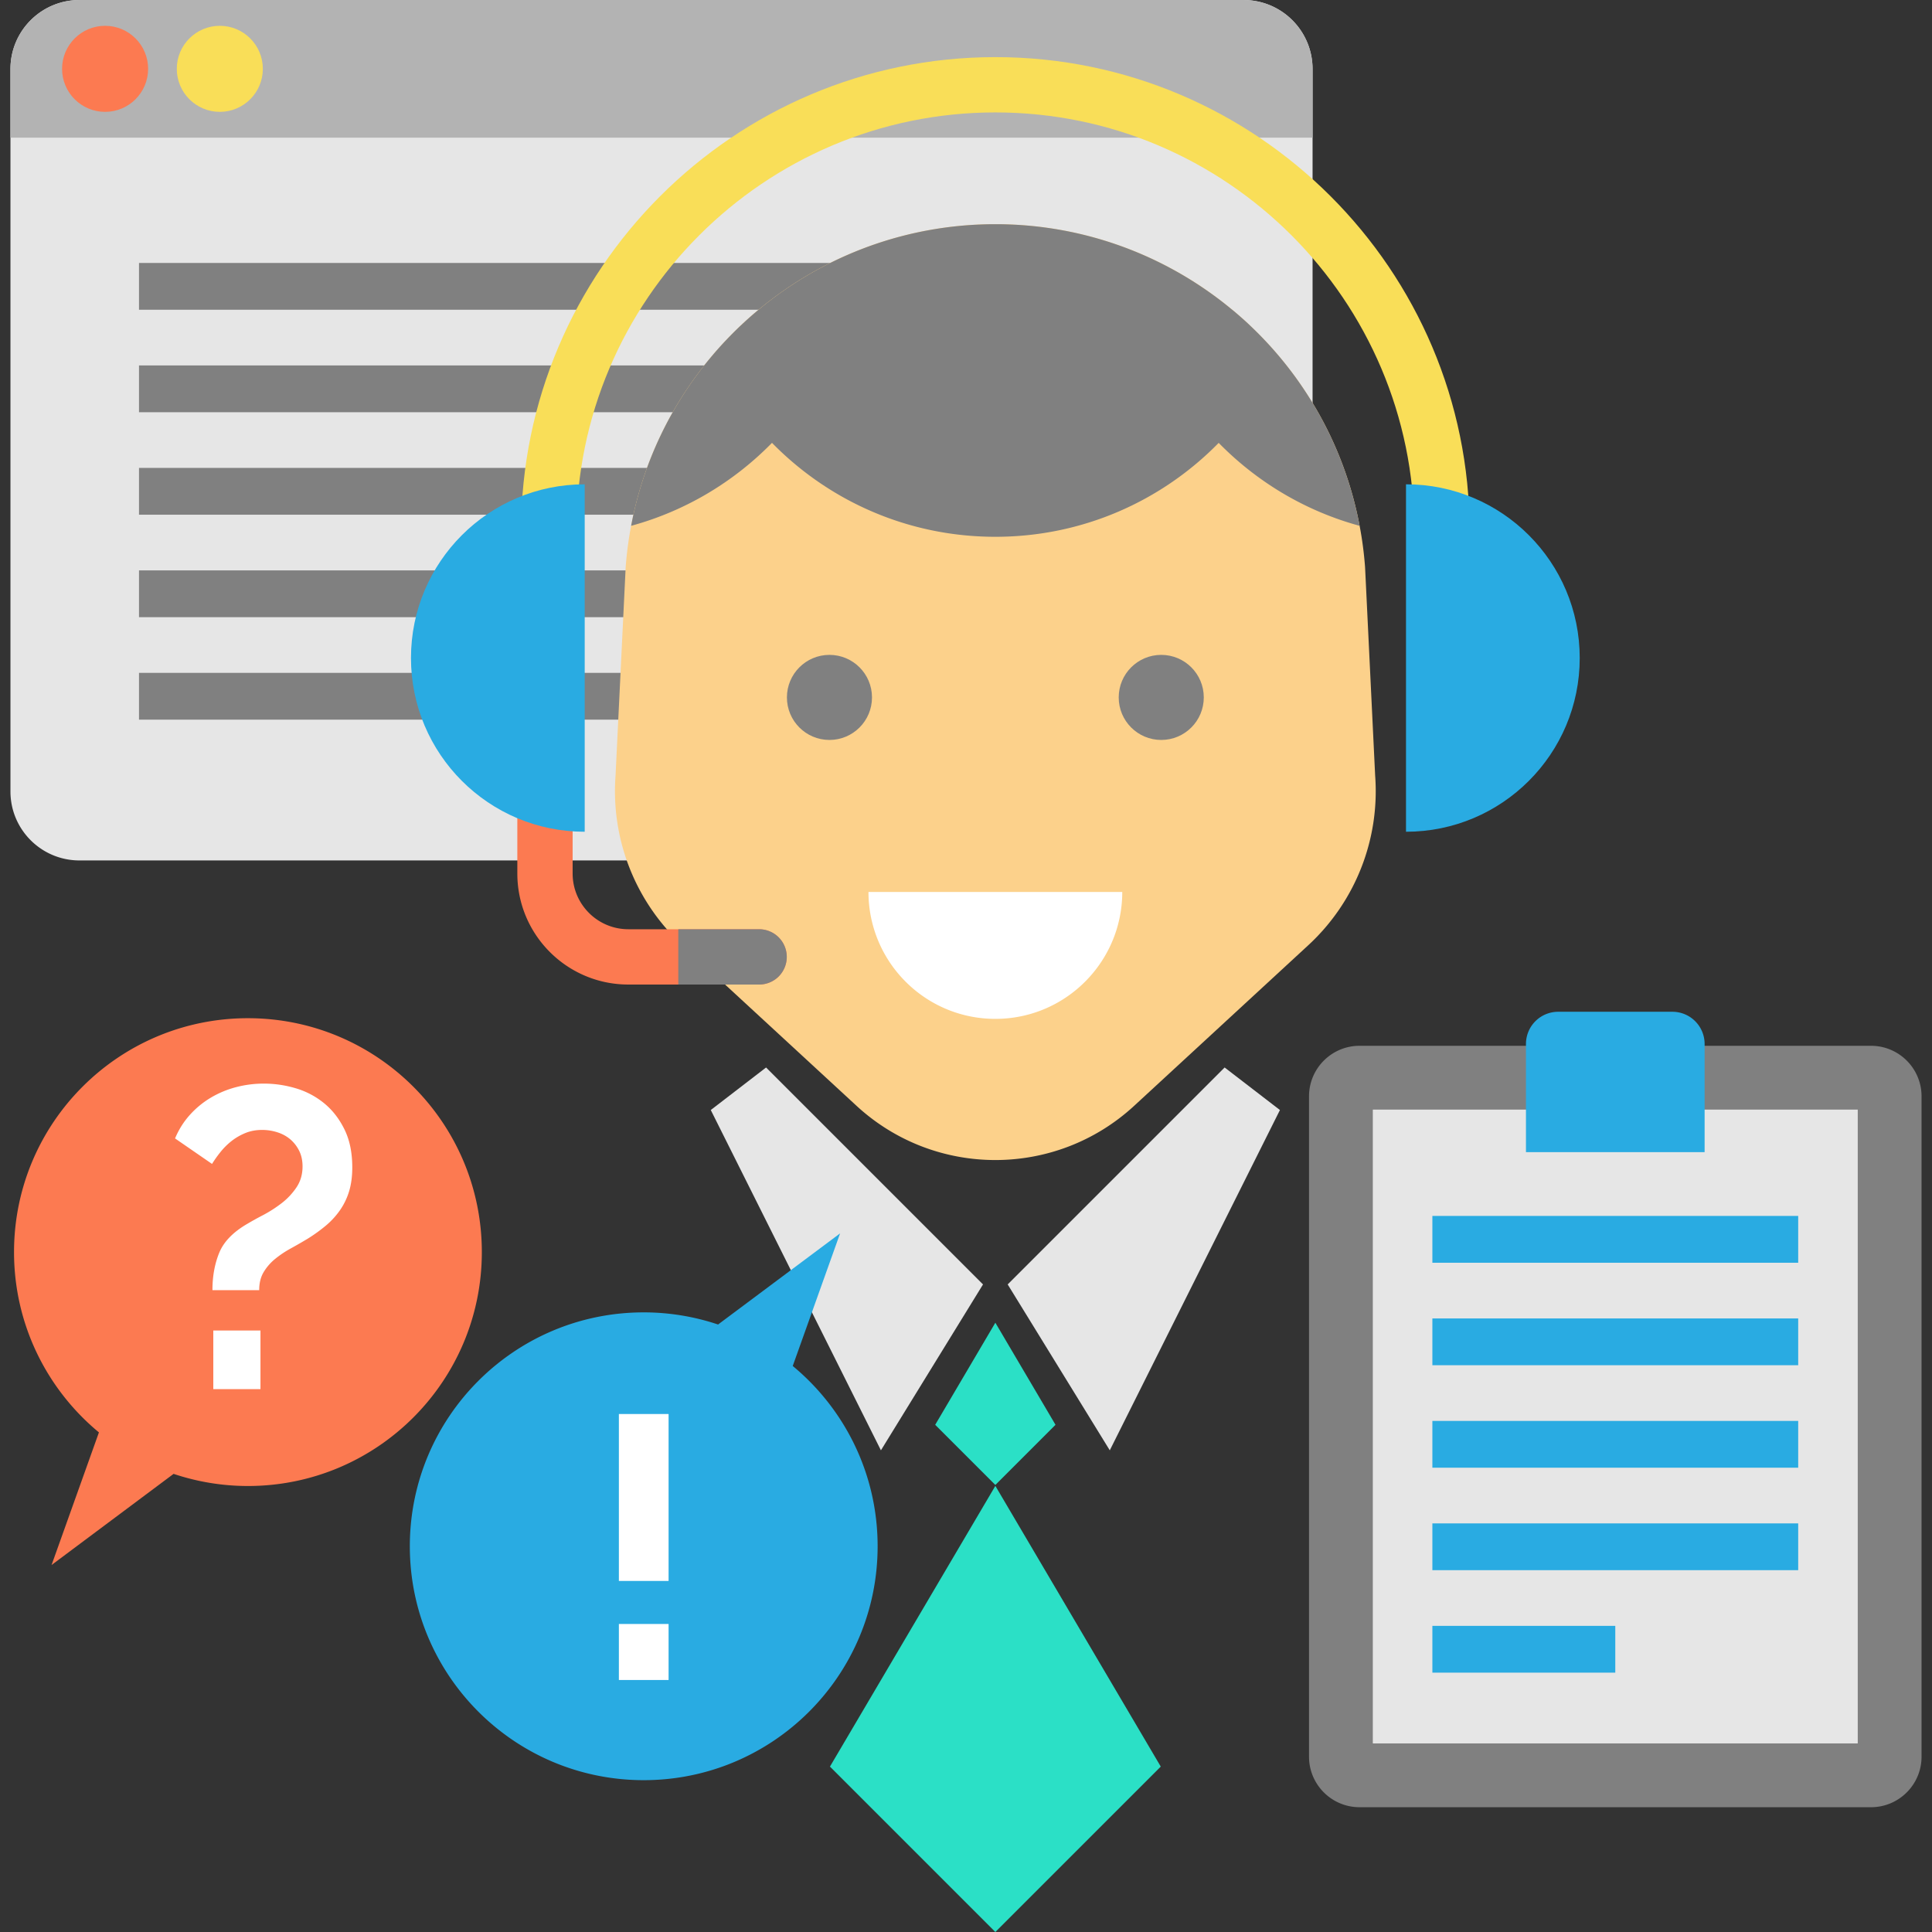 <svg xmlns="http://www.w3.org/2000/svg" viewBox="0 0 454.189 454.189"><rect x="0" y="0" width="454.189" height="454.189" fill="#333333" stroke="none"/><path d="M308.568 16.225v169.831c0 7.511-5.104 13.836-12.042 15.676a16.164 16.164 0 0 1-4.18.546H18.68c-8.961 0-16.223-7.262-16.223-16.223V16.225C2.457 7.264 9.719.002 18.68.002h273.666c1.443 0 2.845.189 4.18.546 6.938 1.841 12.042 8.165 12.042 15.677z" fill="#e6e6e6"/><path d="M308.566 16.223v16.142H2.456V16.223C2.456 7.262 9.718 0 18.678 0h273.666c8.961 0 16.222 7.262 16.222 16.223z" fill="#b3b3b3"/><circle cx="24.706" cy="16.182" r="10.114" fill="#fc7a51"/><circle cx="51.676" cy="16.182" r="10.114" fill="#f9de58"/><path d="M32.676 61.817h235v11h-235zm0 24.091h235v11h-235zm0 24.091h235v11h-235zm0 24.092h235v11h-235zm0 24.091h235v11h-235z" fill="gray"/><path d="M307.569 222.203l-40.93 37.75c-18.44 17.01-46.85 17.01-65.29 0l-40.92-37.75a49.261 49.261 0 0 1-15.72-39.89l2.38-49c.25-3.29.67-6.53 1.28-9.7 2.84-15.07 9.53-28.71 18.98-39.91 4.2-4.99 8.95-9.49 14.15-13.41 14.64-11.07 32.85-17.59 52.5-17.59s37.86 6.53 52.5 17.59c2.35 1.77 4.61 3.66 6.77 5.66 2.61 2.43 5.08 5.01 7.38 7.74 9.45 11.2 16.14 24.84 18.98 39.92.61 3.17 1.03 6.41 1.28 9.7l2.37 49a49.258 49.258 0 0 1-15.71 39.89z" fill="#fcd18b"/><path d="M263.829 209.692a29.71 29.71 0 0 1-1.357 8.906c-3.79 12.127-15.107 20.925-28.474 20.925-13.375 0-24.692-8.797-28.474-20.925a29.715 29.715 0 0 1-1.357-8.906h59.662z" fill="#fff"/><path d="M345.49 124.923h-13c0-54.31-44.185-98.495-98.494-98.495-54.311 0-98.495 44.185-98.495 98.495h-13c0-61.479 50.017-111.495 111.495-111.495S345.49 63.445 345.49 124.923z" fill="#f9de58"/><path d="M319.629 123.613c-2.84-15.08-9.53-28.72-18.98-39.92-2.3-2.73-4.77-5.31-7.38-7.74a87.745 87.745 0 0 0-3.209-2.824c-.219-.184-.446-.357-.667-.538a88.155 88.155 0 0 0-2.72-2.159c-.059-.045-.115-.094-.174-.138l-.007.005c-14.643-11.057-32.847-17.595-52.493-17.595-19.651 0-37.86 6.529-52.498 17.592l-.002-.002c-.022.017-.042.035-.064.051a88.091 88.091 0 0 0-3.549 2.835l-.337.282a88.787 88.787 0 0 0-3.251 2.911c-.127.12-.256.237-.383.357a87.476 87.476 0 0 0-3.117 3.125c-.093.098-.188.193-.28.291a86.936 86.936 0 0 0-3.169 3.557c-9.45 11.2-16.14 24.84-18.98 39.91 12.765-3.477 24.129-10.323 33.119-19.504 13.34 13.625 31.938 22.084 52.511 22.084 20.574 0 39.164-8.459 52.5-22.079 8.994 9.181 20.363 16.027 33.13 19.499z" fill="gray"/><g fill="gray"><circle cx="194.995" cy="163.953" r="10"/><circle cx="272.995" cy="163.953" r="10"/></g><path d="M180.095 250.953l51 51-24 39-40-80zm107.8 0l-51 51 24 39 40-80z" fill="#e6e6e6"/><path fill="#2be0c6" d="M248.137 334.953l-14.142-24-14.142 24 14.142 14.142zm24.744 80.351l-38.886-65.991-38.885 65.991 38.885 38.885z"/><path d="M184.959 224.953c0 1.8-.73 3.42-1.9 4.6a6.51 6.51 0 0 1-4.6 1.9h-30.73c-14.42 0-26.11-11.69-26.11-26.11v-17.39h13v17.39c0 7.24 5.87 13.11 13.11 13.11h30.73a6.5 6.5 0 0 1 6.5 6.5z" fill="#fc7a51"/><path d="M137.457 113.853c-22.556 0-40.841 18.285-40.841 40.841s18.285 40.841 40.841 40.841m193.076-81.682c22.556 0 40.841 18.285 40.841 40.841s-18.285 40.841-40.841 40.841" fill="#29abe2"/><path d="M184.959 224.953c0 1.8-.73 3.42-1.9 4.6a6.51 6.51 0 0 1-4.6 1.9h-19v-13h19a6.5 6.5 0 0 1 6.5 6.5zm254.887 199.901H319.62c-6.565 0-11.887-5.322-11.887-11.887V257.741c0-6.565 5.322-11.887 11.887-11.887h120.227c6.565 0 11.887 5.322 11.887 11.887v155.227c-.001 6.564-5.323 11.886-11.888 11.886z" fill="gray"/><path fill="#e6e6e6" d="M322.733 260.854h114v149h-114z"/><path d="M393.161 237.854h-26.855a7.572 7.572 0 0 0-7.572 7.572v25.428h42v-25.428a7.574 7.574 0 0 0-7.573-7.572zm-56.428 48h86v11h-86zm0 24.092h86v11h-86zm0 24.091h86v11h-86zm0 24.091h86v11h-86zm0 24.092h43v11h-43z" fill="#29abe2"/><path d="M58.285 239.366c-30.369 0-54.987 24.619-54.987 54.987 0 17.057 7.768 32.3 19.958 42.385l-11.133 31.173 28.672-21.413-.013-.02a54.904 54.904 0 0 0 17.504 2.862c30.368 0 54.987-24.619 54.987-54.987s-24.619-54.987-54.988-54.987z" fill="#fc7a51"/><path d="M49.943 303.296c0-3.263.533-6.194 1.599-8.792 1.065-2.598 3.263-4.861 6.594-6.794a73.681 73.681 0 0 1 3.697-2.048 30.078 30.078 0 0 0 4.296-2.747 15.764 15.764 0 0 0 3.547-3.747c.965-1.431 1.449-3.08 1.449-4.945 0-1.399-.267-2.63-.799-3.697a8.453 8.453 0 0 0-2.098-2.697c-.867-.732-1.883-1.282-3.047-1.649a11.807 11.807 0 0 0-3.546-.549c-1.466 0-2.798.25-3.997.749s-2.282 1.133-3.247 1.898a15.962 15.962 0 0 0-2.598 2.598 28.504 28.504 0 0 0-1.948 2.748l-8.692-5.995c.865-2.064 2.014-3.896 3.447-5.495a21.097 21.097 0 0 1 4.895-4.046 22.894 22.894 0 0 1 5.945-2.497 25.62 25.62 0 0 1 6.594-.849c2.531 0 5.029.367 7.494 1.099a19.035 19.035 0 0 1 6.644 3.497c1.964 1.599 3.562 3.647 4.795 6.144 1.232 2.498 1.848 5.479 1.848 8.942 0 2.132-.249 4.013-.749 5.645a15.726 15.726 0 0 1-2.148 4.446 18.749 18.749 0 0 1-3.297 3.597 37.629 37.629 0 0 1-4.296 3.097 123.05 123.05 0 0 1-3.997 2.298 24.092 24.092 0 0 0-3.647 2.448 11.912 11.912 0 0 0-2.698 3.097c-.699 1.166-1.049 2.582-1.049 4.246H49.943v-.002zm.2 23.278v-13.787h11.09v13.787h-11.09z" fill="#fff"/><path d="M186.362 321.124l11.133-31.173-28.672 21.413.013.02a54.904 54.904 0 0 0-17.504-2.862c-30.369 0-54.987 24.619-54.987 54.987s24.618 54.987 54.987 54.987c30.368 0 54.987-24.619 54.987-54.987.001-17.057-7.767-32.299-19.957-42.385z" fill="#29abe2"/><path d="M145.49 371.66v-39.244h11.687v39.244H145.49zm0 23.285v-13.168h11.687v13.168H145.49z" fill="#fff"/></svg>